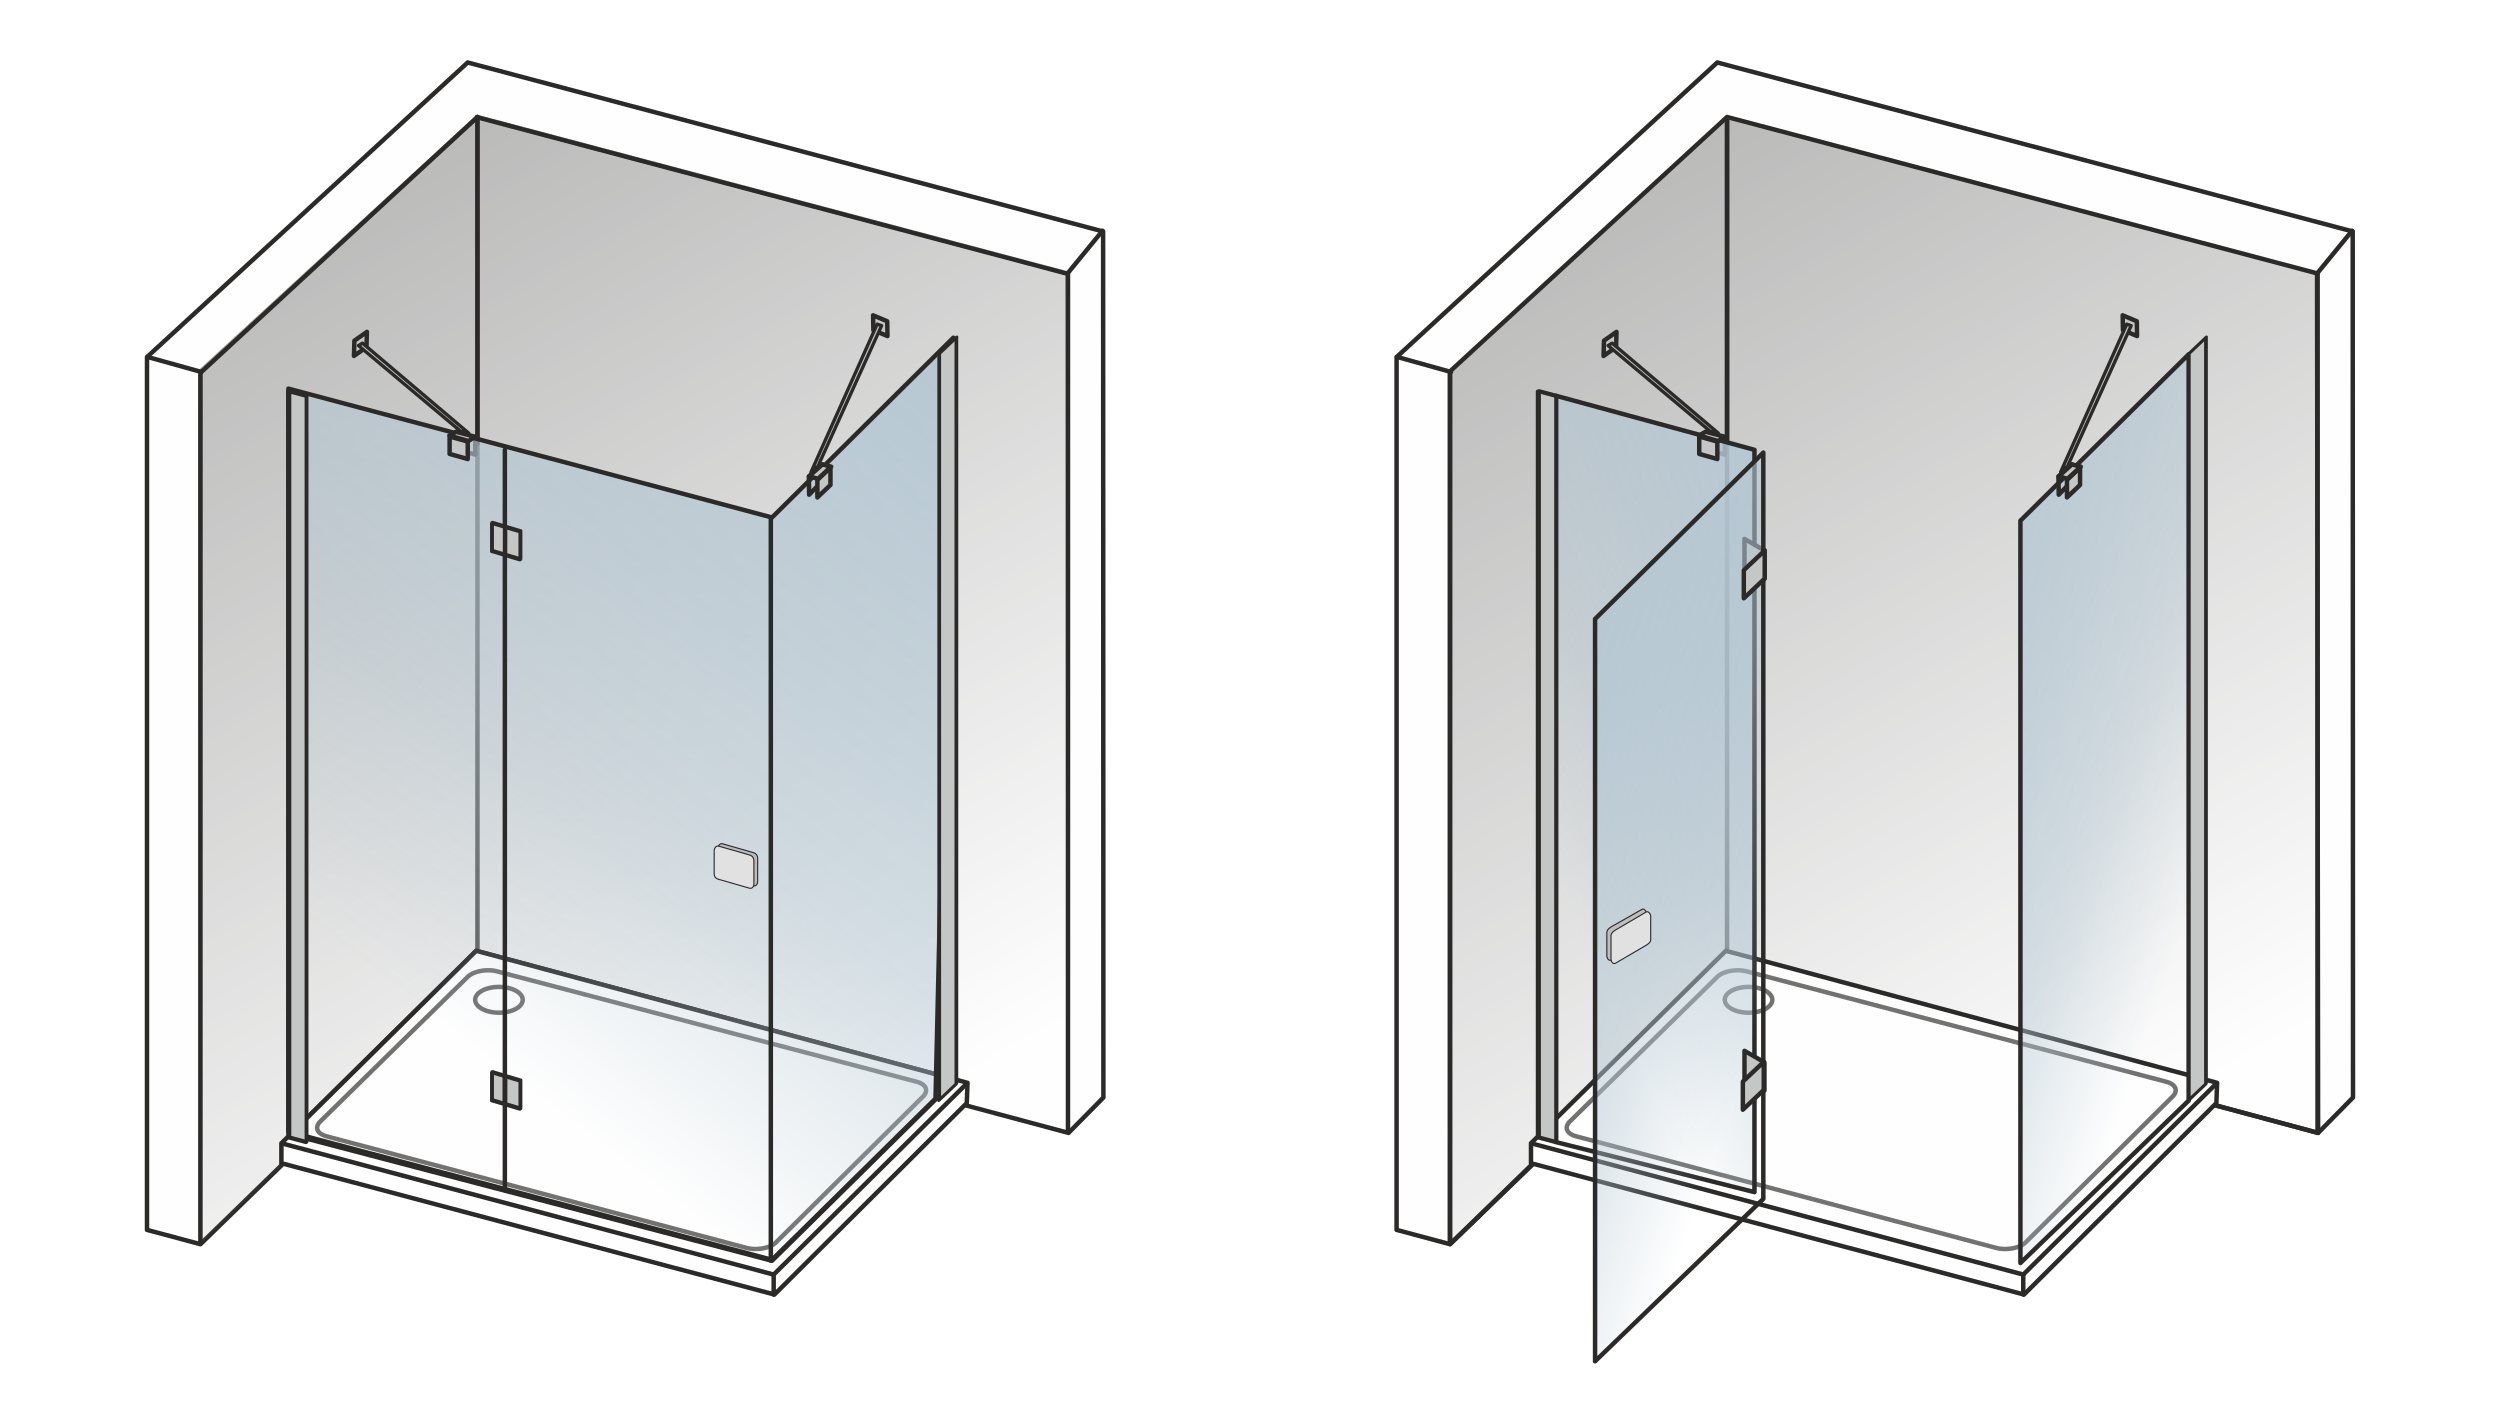 <svg xmlns="http://www.w3.org/2000/svg" xml:space="preserve" width="2000" height="1139" style="shape-rendering:geometricPrecision;text-rendering:geometricPrecision;image-rendering:optimizeQuality;fill-rule:evenodd;clip-rule:evenodd" viewBox="0 0 2000 1139.36"><defs><mask id="id0"><linearGradient id="id1" gradientUnits="userSpaceOnUse" x1="-171.45" y1="180.21" x2="347.67" y2="1100.91"><stop offset="0" style="stop-opacity:1;stop-color:white"></stop><stop offset=".149" style="stop-opacity:.502;stop-color:white"></stop><stop offset="1" style="stop-opacity:0;stop-color:white"></stop></linearGradient><path style="fill:url(#id1)" d="M160.05 93.62h694.72v902.05H160.05z"></path></mask><mask id="id2"><linearGradient id="id3" gradientUnits="userSpaceOnUse" x1="-174.81" y1="178.37" x2="346.32" y2="1103.58"><stop offset="0" style="stop-opacity:1;stop-color:white"></stop><stop offset=".149" style="stop-opacity:.502;stop-color:white"></stop><stop offset="1" style="stop-opacity:0;stop-color:white"></stop></linearGradient><path style="fill:url(#id3)" d="M158.08 91.63h698.48v906.02H158.08z"></path></mask><mask id="id4"><linearGradient id="id5" gradientUnits="userSpaceOnUse" x1="598.37" y1="54.09" x2="136.98" y2="657.89"><stop offset="0" style="stop-opacity:1;stop-color:white"></stop><stop offset=".659" style="stop-opacity:.502;stop-color:white"></stop><stop offset="1" style="stop-opacity:0;stop-color:white"></stop></linearGradient><path style="fill:url(#id5)" d="M230.49 277.76h526.38v731.16H230.49z"></path></mask><mask id="id6"><linearGradient id="id7" gradientUnits="userSpaceOnUse" x1="828.54" y1="180.21" x2="1347.67" y2="1100.91"><stop offset="0" style="stop-opacity:1;stop-color:white"></stop><stop offset=".149" style="stop-opacity:.502;stop-color:white"></stop><stop offset="1" style="stop-opacity:0;stop-color:white"></stop></linearGradient><path style="fill:url(#id7)" d="M1160.04 93.62h694.72v902.05h-694.72z"></path></mask><mask id="id8"><linearGradient id="id9" gradientUnits="userSpaceOnUse" x1="1442.94" y1="314.05" x2="1129.76" y2="455.83"><stop offset="0" style="stop-opacity:1;stop-color:white"></stop><stop offset=".659" style="stop-opacity:.502;stop-color:white"></stop><stop offset="1" style="stop-opacity:0;stop-color:white"></stop></linearGradient><path style="fill:url(#id9)" d="M1244.98 316.76h158.72V954h-158.72z"></path></mask><mask id="id10"><linearGradient id="id11" gradientUnits="userSpaceOnUse" x1="1572.31" y1="312.95" x2="1859.85" y2="409.72"><stop offset="0" style="stop-opacity:1;stop-color:white"></stop><stop offset=".659" style="stop-opacity:.502;stop-color:white"></stop><stop offset="1" style="stop-opacity:0;stop-color:white"></stop></linearGradient><path style="fill:url(#id11)" d="M1616.54 283.53h134.63v727.17h-134.63z"></path></mask><mask id="id12"><linearGradient id="id13" gradientUnits="userSpaceOnUse" x1="1231.92" y1="391.61" x2="1519.46" y2="488.38"><stop offset="0" style="stop-opacity:1;stop-color:white"></stop><stop offset=".659" style="stop-opacity:.502;stop-color:white"></stop><stop offset="1" style="stop-opacity:0;stop-color:white"></stop></linearGradient><path style="fill:url(#id13)" d="M1276.15 362.19h134.63v727.17h-134.63z"></path></mask><style>.str0{stroke:#2b2a29;stroke-width:.9;stroke-miterlimit:22.926}.fil10{fill:none;fill-rule:nonzero}.fil1{fill:#fefefe}.fil11{fill:#e1e1e1}.fil6{fill:#c5c6c6}.fil3{fill:#727271}.fil8{fill:#b4c7d3}.fil5{fill:#727271;fill-rule:nonzero}.fil2,.fil4,.fil7{fill:#5b5b5b;fill-rule:nonzero}.fil2,.fil7{fill:#2b2a29}</style></defs><g id="OTVARANIE"><path style="fill:#fff" d="M0 0h2000v1139.36H0z"></path><g id="SMART_x0020_R13-R23-R33"><path class="fil1" d="M117.31 285.75v698.47l42.75 11.45 221.7-215.8 473.01 126.75 27.91-28.31-.23-693.06L373.95 50z"></path><path id="_1" class="fil2" d="M115.52 984.22V285.75h3.59v698.47l-2.26 1.73-1.33-1.73zm3.59 0c0 .99-.81 1.79-1.8 1.79s-1.79-.8-1.79-1.79h3.59zm40.49 13.19-42.75-11.46.93-3.47 42.74 11.46.79 3.02-1.71.45zm.92-3.47c.96.26 1.53 1.24 1.27 2.2-.25.95-1.24 1.52-2.19 1.27l.92-3.47zm222.49-212.78-221.7 215.8-2.5-2.57 221.7-215.8 1.72-.45.78 3.02zm-2.5-2.57c.71-.69 1.85-.68 2.54.03.69.71.67 1.85-.04 2.54l-2.5-2.57zM854.3 908.35l-473-126.74.93-3.47 473 126.75.81 2.99-1.74.47zm.93-3.46a1.8 1.8 0 0 1 1.27 2.2c-.26.95-1.24 1.52-2.2 1.26l.93-3.46zm28.73-25.32-27.92 28.31-2.55-2.52 27.91-28.31 3.07 1.26-.51 1.26zm-2.56-2.52c.69-.71 1.83-.71 2.54-.02.7.69.71 1.83.02 2.54l-2.56-2.52zm2.85-691.8.22 693.06h-3.59l-.22-693.06 2.25-1.74 1.34 1.74zm-3.59 0c0-.99.8-1.8 1.79-1.8s1.8.81 1.8 1.8h-3.59zM374.41 48.27l508.5 135.24-.92 3.47-508.5-135.25-.75-3.05 1.67-.41zm-.92 3.46a1.778 1.778 0 0 1-1.27-2.19c.25-.96 1.24-1.53 2.19-1.27l-.92 3.46zM116.1 284.43 372.74 48.68l2.43 2.64-256.64 235.75-3.01-1.32.58-1.32zm2.43 2.64a1.8 1.8 0 0 1-2.54-.11c-.67-.73-.62-1.86.11-2.53l2.43 2.64z"></path><path class="fil3" style="mask:url(#id0)" d="m160.06 995.67-.01-698.47L381.76 93.62l472.16 125.12.85 687.88-471.11-126.75z"></path><path id="_1_0" class="fil2" style="mask:url(#id2)" d="m161.84 297.2.01 698.47h-3.58l-.02-698.47.59-1.32 3 1.32zm-3.59 0c0-.99.81-1.8 1.8-1.8s1.79.81 1.79 1.8h-3.59zM382.98 94.94 161.26 298.52l-2.42-2.64L380.55 92.3l1.67-.41.76 3.05zm-2.43-2.64c.73-.67 1.86-.62 2.53.11.67.73.63 1.86-.1 2.53l-2.43-2.64zm472.91 128.18L381.3 95.36l.92-3.47 472.16 125.12 1.33 1.73-2.25 1.74zm.92-3.47c.95.25 1.52 1.24 1.27 2.19-.25.96-1.23 1.53-2.19 1.28l.92-3.47zm-1.41 689.61-.85-687.87 3.59-.01.85 687.88-2.26 1.73-1.33-1.73zm3.59 0c0 .99-.8 1.79-1.79 1.79s-1.8-.8-1.8-1.79h3.59zM384.13 778.14l471.1 126.75-.93 3.46L383.2 781.6l-.78-3.02 1.71-.44zm-.93 3.46a1.793 1.793 0 0 1-1.27-2.2c.26-.95 1.24-1.52 2.2-1.26l-.93 3.46zM158.81 994.38l223.61-215.8 2.49 2.58-223.6 215.8-3.04-1.29.54-1.29zm2.5 2.58c-.72.69-1.85.67-2.54-.04-.69-.71-.67-1.85.04-2.54l2.5 2.58z"></path><path class="fil4" d="M379.97 93.62c0-.99.8-1.8 1.79-1.8s1.8.81 1.8 1.8h-3.59zm0 665.37V93.62h3.59v665.37h-3.59zm3.59 0c0 .99-.81 1.8-1.8 1.8s-1.79-.81-1.79-1.8h3.59z"></path><path class="fil1" d="M380.79 760.88 224.87 914.9v15.96l394.54 105.1 153.94-153.23.59-16.21z"></path><path id="_1_1" class="fil2" d="m223.61 913.62 155.92-154.01 2.52 2.55-155.92 154.02-3.05-1.28.53-1.28zm2.52 2.56c-.7.69-1.84.69-2.53-.02-.7-.7-.69-1.84.01-2.54l2.52 2.56zm-3.05 14.68V914.9h3.59v15.96l-2.26 1.73-1.33-1.73zm3.59 0c0 .99-.81 1.79-1.8 1.79s-1.79-.8-1.79-1.79h3.59zm392.27 106.83-394.53-105.1.93-3.46 394.53 105.09.8 3.01-1.73.46zm.93-3.47c.95.26 1.52 1.24 1.27 2.2-.25.96-1.24 1.53-2.2 1.27l.93-3.47zM774.61 884l-153.94 153.23-2.53-2.54 153.94-153.23 3.06 1.34-.53 1.2zm-2.53-2.54c.7-.7 1.84-.7 2.54.01.7.7.69 1.83-.01 2.53l-2.53-2.54zm3.65-14.87-.59 16.21-3.59-.13.6-16.21 2.25-1.67 1.33 1.8zm-3.58-.13c.03-.99.86-1.76 1.85-1.73.99.04 1.77.87 1.73 1.86l-3.58-.13zm-390.9-107.31L774.4 864.79l-.93 3.47-393.15-105.64-.79-3.01 1.72-.46zm-.93 3.47a1.813 1.813 0 0 1-1.27-2.2c.26-.96 1.25-1.53 2.2-1.27l-.93 3.47z"></path><path class="fil1" d="M380.79 760.88 232.05 907.81l385.44 101.11 139.38-137.48v-9.5z"></path><path id="_1_2" class="fil2" d="m230.79 906.53 148.74-146.92 2.52 2.55-148.74 146.92-1.71.46-.81-3.01zm2.52 2.55c-.7.7-1.84.69-2.53-.01-.7-.71-.69-1.85.01-2.54l2.52 2.55zm383.72 101.58L231.6 909.54l.91-3.47 385.43 101.12.81 3.01-1.72.46zm.91-3.47c.96.25 1.53 1.23 1.28 2.19a1.8 1.8 0 0 1-2.19 1.28l.91-3.47zm140.19-134.47L618.75 1010.2l-2.52-2.56 139.38-137.47 3.05 1.27-.53 1.28zm-2.52-2.55c.7-.7 1.84-.69 2.54.01.69.71.68 1.84-.02 2.54l-2.52-2.55zm3.05-8.23v9.5h-3.59v-9.5l2.26-1.73 1.33 1.73zm-3.59 0c0-.99.81-1.8 1.8-1.8s1.79.81 1.79 1.8h-3.59zM381.25 759.15l376.08 101.06-.93 3.46-376.08-101.05-.79-3.01 1.72-.46zm-.93 3.47a1.813 1.813 0 0 1-1.27-2.2c.26-.96 1.25-1.53 2.2-1.27l-.93 3.47z"></path><path class="fil1" d="m256.06 897.38 117.93-115.67c4.85-4.76 15.72-6.44 23.6-4.34l335.56 88.26c7.87 2.11 9.84 7.25 5.07 11.99L620.63 994.26c-4.78 4.75-15.75 6.46-23.6 4.34l-335.9-89.23c-7.86-2.09-9.9-7.21-5.07-11.99z"></path><path id="_1_3" class="fil5" d="M375.25 782.99 257.32 898.66l-2.51-2.56 117.92-115.67 2.52 2.56zm-2.52-2.56c.71-.7 1.85-.69 2.54.02s.68 1.84-.02 2.54l-2.52-2.56zm25.31-4.8-.91 3.47h-.01l-.68-.17-.71-.15-.73-.14-.73-.11-.76-.09-.75-.07-.77-.05-.78-.04-.78-.01-.79.01-.79.02-.78.05-.79.07-.78.08-.77.11-.77.12-.75.14-.75.16-.73.18-.72.2-.7.22-.68.23-.66.25-.64.26-.61.28-.59.3-.56.31-.53.32-.5.33-.46.35-.43.36-.4.37-2.52-2.56.55-.51.58-.48.61-.45.64-.43.66-.41.69-.38.71-.35.73-.34.75-.31.77-.29.79-.27.8-.24.82-.23.83-.2.84-.18.85-.16.85-.14.87-.12.87-.09.87-.08.88-.05.87-.03.88-.01.87.02.87.03.87.06.85.08.85.11.85.13.83.15.82.17.8.2h-.01zm.01 0c.96.26 1.53 1.24 1.27 2.2-.25.96-1.24 1.53-2.2 1.27l.93-3.47zm334.64 91.74L397.13 779.1l.91-3.47L733.6 863.9h.01l-.92 3.47zm.91-3.47c.96.25 1.53 1.23 1.28 2.19s-1.23 1.53-2.19 1.28l.91-3.47zm5.88 15-2.53-2.55.37-.38.33-.38.29-.37.25-.36.21-.36.18-.34.14-.32.11-.32.08-.31.06-.29.02-.28.01-.27-.03-.27-.04-.26-.07-.26-.09-.26-.12-.26-.15-.26-.18-.27-.21-.26-.25-.27-.28-.27-.32-.27-.36-.26-.39-.26-.43-.25-.47-.25-.51-.24-.55-.23-.58-.21-.63-.2-.66-.19.93-3.47.78.22.75.25.72.26.69.29.65.3.62.33.59.34.55.37.52.38.49.42.45.43.42.45.37.47.34.49.29.52.25.54.2.55.14.57.1.57.05.59v.58l-.06.59-.11.59-.15.57-.2.57-.24.57-.29.55-.33.55-.37.54-.41.52-.45.52-.49.51zm0 0c-.7.69-1.84.69-2.54-.01-.69-.71-.69-1.84.01-2.54l2.53 2.55zM619.37 992.99l117.58-116.64 2.53 2.55-117.59 116.64-2.52-2.55zm2.52 2.55c-.7.69-1.84.69-2.53-.01-.7-.71-.7-1.84.01-2.54l2.52 2.55zm-25.32 4.8.92-3.47h.01l.69.17.7.15.72.14.74.11.75.09.76.08.77.05.78.03.78.01.79-.01.79-.02.79-.05.79-.07.78-.08.78-.11.76-.12.76-.15.75-.16.73-.18.72-.19.7-.22.68-.23.67-.25.63-.27.62-.27.58-.3.56-.31.52-.32.5-.34.46-.34.42-.35.4-.37 2.52 2.55-.54.5-.57.48-.61.46-.63.43-.67.4-.68.38-.71.36-.73.34-.76.31-.77.29-.78.26-.81.25-.81.23-.84.2-.84.18-.85.16-.86.14-.86.12-.88.1-.87.07-.88.05-.88.03-.88.01-.87-.01-.87-.04-.87-.06-.86-.08-.85-.11-.84-.12-.83-.16-.82-.17-.8-.21v.01zm0-.01a1.783 1.783 0 0 1-1.27-2.19c.26-.96 1.24-1.53 2.2-1.27l-.93 3.46zm-334.98-92.7 335.9 89.24-.92 3.47-335.9-89.24.92-3.47zm-.92 3.47a1.783 1.783 0 0 1-1.27-2.19c.25-.96 1.24-1.53 2.19-1.28l-.92 3.47zm-5.86-15 2.51 2.56v-.01l-.37.39-.33.38-.29.37-.26.37-.21.35-.18.35-.14.33-.11.31-.09.31-.05.29-.02.28-.01.27.03.27.04.26.07.26.1.25.12.26.15.27.18.26.21.27.25.26.28.27.32.27.36.26.39.26.44.25.47.25.51.23.55.23.58.21.62.21.66.18-.92 3.47-.78-.22-.75-.24-.71-.27-.69-.28-.65-.3-.62-.32-.59-.35-.56-.36-.52-.39-.49-.4-.45-.43-.42-.45-.38-.48-.33-.49-.3-.51-.25-.54-.2-.55-.15-.57-.1-.57-.05-.59v-.59l.06-.59.1-.58.16-.58.2-.58.25-.56.28-.56.34-.55.37-.53.41-.54.46-.52.49-.51h.01zm-.01 0c.7-.69 1.84-.69 2.54.02.69.7.69 1.84-.02 2.53l-2.52-2.55z"></path><path class="fil2" d="M379.95 93.62c0-.99.81-1.79 1.81-1.79s1.81.8 1.81 1.79h-3.62zm0 261.25V93.62h3.62v261.25h-3.62zm3.62 0c0 .99-.81 1.79-1.81 1.79s-1.81-.8-1.81-1.79h3.62z"></path><path class="fil5" d="M419.77 800.09h-3.57l-.02-.36-.05-.36-.09-.36-.11-.36-.16-.36-.19-.37-.23-.37-.27-.37-.31-.37-.34-.36-.39-.37-.42-.36-.46-.34-.5-.35-.53-.33-.57-.32-.6-.31-.63-.3-.66-.28-.69-.27-.71-.24-.74-.24-.77-.21-.79-.19-.81-.18-.84-.15-.85-.13-.87-.11-.89-.09-.9-.06-.92-.04-.93-.01v-3.59l1.03.02 1.02.04.99.07.99.09.97.12.95.15.94.17.91.2.9.22.87.24.85.26.83.29.8.31.78.33.75.36.72.37.69.39.67.42.63.44.6.45.57.48.53.5.49.53.45.54.42.57.37.59.32.61.27.64.21.65.16.67.1.69.03.7zm0 0c0 .99-.8 1.8-1.79 1.8-.98 0-1.78-.81-1.78-1.8h3.57zm-20.81 12.11v-3.59l.93-.01.92-.04.9-.06.89-.09.87-.11.85-.13.84-.15.81-.17.79-.2.77-.21.74-.23.71-.25.69-.27.66-.28.63-.29.6-.31.57-.32.53-.34.5-.34.46-.35.42-.36.39-.36.34-.37.31-.37.27-.37.23-.37.19-.36.16-.36.11-.37.09-.36.05-.35.02-.37h3.57l-.03.7-.1.69-.16.67-.21.65-.27.64-.32.61-.37.59-.42.57-.45.55-.49.52-.53.5-.57.48-.6.46-.63.43-.67.42-.69.4-.72.37-.75.35-.78.33-.8.31-.83.29-.85.26-.87.25-.9.22-.91.19-.94.17-.95.15-.97.12-.99.1-.99.07-1.02.04-1.03.01zm0 0c-.98 0-1.78-.8-1.78-1.79s.8-1.8 1.78-1.8v3.59zm-20.81-12.11h3.58l.01.37.05.35.09.36.12.37.15.36.19.36.23.37.27.37.31.37.35.37.38.36.43.36.46.35.49.34.54.34.56.32.6.31.63.29.66.28.69.27.72.25.74.23.77.21.78.2.82.17.83.15.85.13.87.11.89.09.9.06.92.04.93.01v3.59l-1.03-.01-1.01-.04-1-.07-.99-.1-.97-.12-.95-.15-.93-.17-.92-.19-.89-.22-.88-.25-.85-.26-.83-.29-.8-.31-.77-.33-.75-.35-.73-.37-.69-.4-.66-.42-.64-.43-.6-.46-.56-.48-.53-.5-.5-.52-.45-.55-.41-.57-.37-.59-.32-.61-.27-.64-.22-.65-.16-.67-.09-.69-.04-.7zm0 0c0-.99.8-1.79 1.79-1.79s1.79.8 1.79 1.79h-3.58zm20.81-12.11v3.59l-.93.01-.92.04-.9.06-.89.09-.87.11-.85.13-.83.15-.82.18-.78.19-.77.21-.75.24-.71.24-.69.27-.66.28-.63.3-.6.31-.56.32-.54.33-.49.35-.46.34-.43.37-.38.36-.35.36-.31.37-.27.37-.23.37-.19.37-.15.36-.12.36-.09.36-.05.36-.01.36h-3.58l.04-.7.09-.69.16-.67.22-.65.27-.64.32-.61.37-.59.41-.57.45-.54.5-.53.53-.5.56-.48.6-.45.64-.44.66-.42.69-.39.73-.37.75-.36.77-.33.8-.31.83-.29.85-.26.88-.24.89-.22.92-.2.93-.17.95-.15.97-.12.99-.09 1-.07 1.01-.04 1.03-.02zm0 0c.99 0 1.79.81 1.79 1.8s-.8 1.79-1.79 1.79v-3.59z"></path><path class="fil2" d="M880.58 183.52c.62-.76 1.76-.87 2.52-.25.77.63.88 1.76.26 2.53l-2.78-2.28zm-28.16 34.37 28.16-34.37 2.78 2.28-28.16 34.37-2.78-2.28zm2.78 2.28c-.63.76-1.76.88-2.52.25-.77-.63-.88-1.76-.26-2.53l2.78 2.28zM365.31 348.2l-1.27-1.72 2.3-1.71 14.22 4.29-1.03 3.43-14.22-4.29zm1.03-3.43-1.03 3.43a1.812 1.812 0 0 1-1.2-2.24c.29-.94 1.29-1.48 2.23-1.19zm1.28 14.89-2.29 1.72-1.29-1.72v-13.18l3.58.01v13.17zm-3.58 0h3.58c0 .99-.8 1.79-1.79 1.79s-1.79-.8-1.79-1.79zm16.51 2.46 1.28 1.72-2.29 1.72-14.21-4.18 1-3.44 14.22 4.18zm-1.01 3.44 1.01-3.44c.94.28 1.49 1.28 1.21 2.23-.27.94-1.27 1.49-2.22 1.21zm-1.29-14.78 2.31-1.72 1.27 1.72v13.06h-3.58v-13.06zm3.58 0h-3.58c0-.99.8-1.79 1.79-1.79s1.79.8 1.79 1.79z"></path><path class="fil6" d="m393.4 857.96 22.75 6.79v22.49l-22.75-6.79z"></path><path id="_1_4" class="fil2" d="m415.37 866.33-22.75-6.79 1.56-3.15 22.75 6.79.79 1.14-2.35 2.01zm1.56-3.15c.75.22 1.01 1.11.58 1.98-.43.87-1.39 1.39-2.14 1.17l1.56-3.15zm-2.35 24.5v-22.49l3.14-.87v22.49l-2.35 2.01-.79-1.14zm3.14-.87c0 .86-.7 1.76-1.57 2-.86.24-1.57-.26-1.57-1.13l3.14-.87zm-23.54-7.93 22.75 6.79-1.56 3.15-22.75-6.79-.79-1.14 2.35-2.01zm-1.56 3.15c-.75-.23-1.01-1.11-.58-1.98.44-.87 1.39-1.4 2.14-1.17l-1.56 3.15zm2.35-24.5v22.49l-3.14.87V858.4l2.35-2.01.79 1.14zm-3.14.87c0-.86.71-1.76 1.57-2 .86-.25 1.57.26 1.57 1.13l-3.14.87z"></path><path class="fil2" d="M161.31 295.94a1.79 1.79 0 0 1 1.24 2.21c-.27.95-1.26 1.5-2.21 1.24l.97-3.45zm-43.18-12.04 43.18 12.04-.97 3.45-43.18-12.04.97-3.45zm-.97 3.45a1.78 1.78 0 0 1-1.24-2.2 1.8 1.8 0 0 1 2.21-1.25l-.97 3.45z"></path><path class="fil7" d="m618.35 1021.73-393.94-105.1.93-3.46 393.94 105.09.79 3.01-1.72.46zm.93-3.47c.95.26 1.52 1.24 1.27 2.2-.26.95-1.24 1.52-2.2 1.27l.93-3.47zM775.2 867.8l-155.13 153.47-2.52-2.55 155.13-153.47 2.52 2.55z"></path><path class="fil8" style="mask:url(#id4)" d="M230.49 907.4V312.76l387 102.14 139.38-137.14v593.68l-139.38 137.48z"></path><path class="fil2" d="M617.02 1019.99c0-.98.8-1.79 1.79-1.79s1.8.81 1.8 1.79h-3.59zm0 15.97v-15.97h3.59v15.97h-3.59zm3.59 0c0 .98-.81 1.79-1.8 1.79s-1.79-.81-1.79-1.79h3.59zM614.74 415.23c0-.99.8-1.79 1.79-1.79 1 0 1.8.8 1.8 1.79h-3.59zm0 593.69V415.23h3.59l.01 593.69h-3.6zm3.6 0c0 .99-.81 1.79-1.8 1.79s-1.8-.8-1.8-1.79h3.6zM401.91 359.98c0-.99.8-1.79 1.79-1.79s1.79.8 1.79 1.79h-3.58zm0 592.4v-592.4h3.58v592.4h-3.58zm3.58 0c0 .99-.8 1.79-1.79 1.79s-1.79-.8-1.79-1.79h3.58z"></path><path class="fil2" d="M405.63 883.61c0 1-.81 1.8-1.8 1.8s-1.8-.8-1.8-1.79l3.6-.01zm.05-22.17-.05 22.17-3.6.01.05-22.18h3.6zm-3.6 0c0-.99.81-1.8 1.8-1.8s1.8.81 1.8 1.8h-3.6z"></path><path class="fil6" d="m393.4 418.4 22.75 6.79v22.49l-22.75-6.79z"></path><path id="_1_5" class="fil2" d="m415.37 426.77-22.75-6.79 1.56-3.16 22.75 6.8.79 1.13-2.35 2.02zm1.56-3.15c.75.22 1.01 1.11.58 1.98-.43.87-1.39 1.39-2.14 1.17l1.56-3.15zm-2.35 24.5v-22.49l3.14-.88v22.49l-2.35 2.02-.79-1.14zm3.14-.88c0 .87-.7 1.77-1.57 2.01-.86.24-1.57-.27-1.57-1.13l3.14-.88zm-23.54-7.93 22.75 6.79-1.56 3.16-22.75-6.8-.79-1.13 2.35-2.02zm-1.56 3.15c-.75-.22-1.01-1.11-.58-1.98.44-.87 1.39-1.39 2.14-1.17l-1.56 3.15zm2.35-24.5v22.49l-3.14.88v-22.49l2.35-2.02.79 1.14zm-3.14.88c0-.87.71-1.77 1.57-2.01.86-.24 1.57.27 1.57 1.13l-3.14.88z"></path><path class="fil2" d="M405.63 444.05a1.799 1.799 0 1 1-3.6 0h3.6zm.05-22.17-.05 22.17h-3.6l.05-22.17h3.6zm-3.6 0a1.799 1.799 0 1 1 3.6 0h-3.6zM232.29 311.03v594.63h-3.59V311.03l2.25-1.74 1.34 1.74zm-3.59 0c0-.99.8-1.8 1.79-1.8s1.8.81 1.8 1.8h-3.59zm388.33 104.83-387-103.1.92-3.47 387 103.1.8 3.01-1.72.46zm.92-3.47c.96.25 1.53 1.24 1.27 2.19-.25.96-1.24 1.53-2.19 1.28l.92-3.47zm145.88-140.84L618.75 415.4l-2.52-2.55L761.3 269l3.06 1.31-.53 1.24zM761.3 269c.7-.7 1.84-.69 2.54.01.69.7.69 1.84-.01 2.54L761.3 269zm-14.77 610.1 14.24-608.87 3.59.08-14.24 608.88-.54 1.24-3.05-1.33zm3.59.09c-.02.99-.85 1.77-1.84 1.75-.99-.02-1.77-.85-1.75-1.84l3.59.09zm-133.89 127.67 130.84-128.99 2.51 2.56-130.83 128.99-1.72.45-.8-3.01zm2.52 2.56c-.71.69-1.84.68-2.54-.02-.69-.71-.68-1.84.02-2.54l2.52 2.56zm-387.8-105.49 387 102.48-.92 3.46-387-102.48-1.33-1.73 2.25-1.73zm-.92 3.46a1.794 1.794 0 0 1-1.27-2.19c.25-.96 1.23-1.53 2.19-1.27l-.92 3.46z"></path><path class="fil6" d="m765.02 270.07-13.73 13.02v597.24l13.73-13.02z"></path><path id="_1_6" class="fil2" d="m752.04 284.11-2.24-.46.75-1.57 13.72-13.02 1.5 2.03-13.73 13.02zm-1.49-2.03 1.49 2.03c-.71.68-1.63.77-2.04.21-.41-.56-.17-1.57.55-2.24zm2.24 597.69-.75 1.57-2.24-.46V283.65l2.99-1.11v597.23zm-2.99 1.11 2.99-1.11c0 .83-.67 1.75-1.5 2.05-.82.31-1.49-.11-1.49-.94zm14.47-14.59 2.25.46-.75 1.57-13.73 13.02-1.49-2.03 13.72-13.02zm1.5 2.03-1.5-2.03c.72-.68 1.63-.77 2.05-.21.41.56.16 1.57-.55 2.24zm-2.24-597.69.74-1.57 2.25.46v597.23l-2.99 1.11V270.63zm2.99-1.11-2.99 1.11c0-.83.67-1.74 1.49-2.05.83-.31 1.5.12 1.5.94z"></path><path class="fil2" d="M228.7 313.46c0-.99.8-1.79 1.8-1.79.99 0 1.8.8 1.8 1.79h-3.6zm0 594.67V313.46h3.6v594.67h-3.6zm3.6 0a1.799 1.799 0 1 1-3.6 0h3.6z"></path><path class="fil6" d="m231.26 313.1 13.73 3.66v597.23l-13.73-3.66z"></path><path id="_1_7" class="fil2" d="m244.23 318.33-13.73-3.66 1.52-3.15 13.73 3.67.78 1.11-2.3 2.03zm1.52-3.14c.74.2 1 1.06.58 1.93-.42.87-1.36 1.41-2.1 1.21l1.52-3.14zm-2.3 599.27V317.23l3.08-.93v597.23l-2.3 2.04-.78-1.11zm3.08-.93c0 .85-.69 1.75-1.54 2.01-.85.25-1.54-.23-1.54-1.08l3.08-.93zm-14.51-4.77 13.73 3.66-1.52 3.15-13.73-3.67-.78-1.11 2.3-2.03zm-1.52 3.14c-.74-.2-1-1.06-.58-1.93.42-.87 1.36-1.41 2.1-1.21l-1.52 3.14zm2.3-599.27v597.23l-3.08.93V313.56l2.3-2.04.78 1.11zm-3.08.93c0-.85.69-1.75 1.54-2.01.85-.26 1.54.23 1.54 1.08l-3.08.93z"></path><path class="fil6" d="m373.99 353.39-14.5-4.09v13.96l14.5 4.09z"></path><path id="_1_8" class="fil2" d="m359.01 351.03-1.31-1.73 2.28-1.72 14.49 4.09-.96 3.45-14.5-4.09zm.97-3.45-.97 3.45a1.794 1.794 0 0 1-1.24-2.21 1.79 1.79 0 0 1 2.21-1.24zm1.31 15.68-2.28 1.72-1.31-1.73V349.3l3.59.01v13.95zm-3.59-.01 3.59.01c0 .99-.81 1.79-1.8 1.79-.98 0-1.79-.81-1.79-1.8zm16.77 2.37 1.31 1.73-2.27 1.72-14.5-4.09.97-3.45 14.49 4.09zm-.96 3.45.96-3.45a1.8 1.8 0 0 1 1.25 2.21c-.27.96-1.26 1.51-2.21 1.24zm-1.31-15.68 2.27-1.72 1.31 1.73v13.95l-3.58-.01v-13.95zm3.58.01-3.58-.01c0-.99.8-1.79 1.79-1.79s1.79.81 1.79 1.8z"></path><path class="fil6" d="m374.6 352.94-15.22-4.43 5.24-2.99 15.09 3.95z"></path><path id="_1_9" class="fil2" d="m359.87 346.79 15.23 4.43-1 3.44-15.22-4.43-.39-3.27 1.38-.17zm-.99 3.44a1.8 1.8 0 0 1-1.23-2.22c.28-.95 1.27-1.49 2.22-1.22l-.99 3.44zm6.63-3.15-5.24 2.99-1.78-3.11 5.24-3 1.34-.17.44 3.29zm-1.78-3.12c.86-.48 1.95-.18 2.44.67.5.86.2 1.96-.66 2.45l-1.78-3.12zm15.53 7.24-15.09-3.95.9-3.46 15.09 3.94.56 3.22-1.46.25zm.9-3.47a1.792 1.792 0 1 1-.9 3.47l.9-3.47zm-6.57 3.73 5.12-3.48 2.01 2.97-5.11 3.47-1.51.24-.51-3.2zm2.02 2.96c-.82.56-1.93.34-2.49-.48-.56-.81-.35-1.93.47-2.48l2.02 2.96z"></path><g><path class="fil2" d="m659.01 373.02-10.84 9.75-2.4-2.66 10.84-9.75 2.99 1.38-.59 1.28zm-2.4-2.66a1.78 1.78 0 0 1 2.53.13c.66.74.6 1.87-.13 2.53l-2.4-2.66zm-.95 14.88.35-13.6 3.59.1-.35 13.59-.51 1.21-3.08-1.3zm3.59.09c-.03.99-.85 1.78-1.84 1.75-.99-.02-1.77-.85-1.75-1.84l3.59.09zm-13.33 9.28 10.25-10.57 2.57 2.5-10.24 10.57-3.09-1.22.51-1.28zm2.58 2.5c-.69.71-1.83.73-2.54.04s-.73-1.82-.04-2.54l2.58 2.5zm.27-15.7.23 14.42-3.59.06-.23-14.42.59-1.36 3 1.3zm-3.59.06c-.02-.99.77-1.81 1.76-1.82.99-.02 1.81.77 1.83 1.76l-3.59.06z"></path><path class="fil6" d="m653.8 384.1 10.45-9.97v13.95l-10.45 9.97z"></path><path id="_1_10" class="fil2" d="m665.49 375.43-10.46 9.97-2.47-2.6 10.46-9.97 3.03 1.3-.56 1.3zm-2.47-2.6c.71-.68 1.85-.66 2.53.06a1.8 1.8 0 0 1-.06 2.54l-2.47-2.6zm-.56 15.25v-13.95h3.59v13.95l-.56 1.3-3.03-1.3zm3.59 0c0 .99-.81 1.8-1.8 1.8s-1.79-.81-1.79-1.8h3.59zm-13.49 8.68 10.46-9.98 2.47 2.6-10.46 9.97-3.03-1.3.56-1.29zm2.47 2.59c-.71.69-1.85.66-2.53-.06-.68-.71-.66-1.85.06-2.53l2.47 2.59zm.56-15.25v13.95H652V384.1l.56-1.3 3.03 1.3zm-3.59 0c0-.99.81-1.79 1.8-1.79s1.79.8 1.79 1.79H652z"></path><g><path class="fil6" d="m654.29 383.13 10.5-9.68-7.02-1.79-10.7 9.55z"></path><path id="_1_11" class="fil2" d="m663.58 372.13 1.66-.42.77 3.06-10.5 9.68-2.43-2.64 10.5-9.68zm2.43 2.64-2.43-2.64c.72-.67 1.86-.63 2.53.1a1.8 1.8 0 0 1-.1 2.54zm-8.68-1.37-.75-3.08 1.64-.4 7.02 1.79-.89 3.48-7.02-1.79zm.89-3.48-.89 3.48a1.797 1.797 0 0 1-1.3-2.18c.25-.96 1.23-1.54 2.19-1.3zm-9.96 12.63-1.65.4-.74-3.08 10.71-9.55 2.39 2.68-10.71 9.55zm-2.39-2.68 2.39 2.68c-.74.66-1.87.59-2.53-.14-.66-.74-.6-1.88.14-2.54zm8.88 1.53.76 3.05-1.68.41-7.22-1.91.92-3.47 7.22 1.92zm-.92 3.46.92-3.46c.96.25 1.53 1.23 1.28 2.19-.26.96-1.24 1.53-2.2 1.27z"></path></g></g><g><path class="fil7" d="M161.84 297.2v698.47h-3.59V297.2z"></path></g><g><path class="fil7" d="M856.14 217.43v689.19h-3.6V217.43z"></path></g><g><path class="fil6" d="m293.31 265.58-10.03 7.06-.36 12.22 10.03-7.06z"></path><path id="_1_12" class="fil2" d="m284.29 274.1-2.79-1.5.76-1.42 10.03-7.06 2.03 2.92-10.03 7.06zm-2.03-2.92 2.03 2.92c-.81.57-1.92.38-2.48-.43-.56-.8-.36-1.92.45-2.49zm2.44 13.72-.76 1.42-2.8-1.5.36-12.22 3.56.08-.36 12.22zm-3.56-.08 3.56.08c-.02.98-.84 1.77-1.83 1.75-.98-.02-1.75-.84-1.73-1.83zm10.8-8.48 2.79 1.5-.76 1.42-10.03 7.06-2.03-2.92 10.03-7.06zm2.03 2.92-2.03-2.92c.81-.57 1.92-.38 2.48.43s.36 1.92-.45 2.49zm-2.44-13.72.76-1.42 2.8 1.49-.36 12.23-3.56-.08.36-12.22zm3.56.07-3.56-.07c.02-.99.84-1.77 1.83-1.75.98.02 1.75.84 1.73 1.82z"></path></g><g><path class="fil6" d="m374.77 346.6-6.59-1.57-81.63-68.48 3.19-1.96z"></path><path id="_1_13" class="fil2" d="m367.87 346.34-.56-.27 1.18-2.35 6.59 1.57-.62 2.62-6.59-1.57zm.62-2.62-.62 2.62c-.73-.17-1.17-.89-1-1.62.17-.72.9-1.17 1.62-1zm-82.81-66.14.16-2.17 1.57.11L369.04 344l-1.73 2.07-81.63-68.49zm1.73-2.06-1.73 2.06c-.57-.47-.64-1.32-.16-1.89.47-.57 1.32-.64 1.89-.17zm1.63-2.07 1.57.12-.17 2.17-3.19 1.96-1.41-2.29 3.2-1.96zm1.4 2.29-1.4-2.29a1.34 1.34 0 1 1 1.4 2.29zm85.2 69.84-1.18 2.33-.56-.28-85.03-72.01 1.74-2.05 85.03 72.01zm-1.74 2.05 1.74-2.05a1.344 1.344 0 1 1-1.74 2.05z"></path></g><g><path class="fil6" d="m698.37 252.34 11.31 4.74.21 11.85-11.32-4.73z"></path><path id="_1_14" class="fil2" d="m709.01 258.73-11.32-4.74 1.35-3.3 11.31 4.74 1.11 1.63-2.45 1.67zm1.34-3.3c.91.38 1.35 1.42.98 2.34-.37.91-1.41 1.34-2.32.96l1.34-3.3zm-2.24 13.52-.21-11.86 3.56-.03.21 11.86-2.45 1.66-1.11-1.63zm3.56-.03c.01.99-.77 1.79-1.75 1.8-.98.01-1.8-.78-1.81-1.77l3.56-.03zm-12.43-6.37 11.32 4.73-1.34 3.3-11.32-4.73-1.11-1.63 2.45-1.67zm-1.34 3.3a1.808 1.808 0 0 1-.98-2.34c.37-.91 1.41-1.34 2.32-.96l-1.34 3.3zm2.25-13.53.2 11.87-3.56.03-.2-11.87 2.45-1.66 1.11 1.63zm-3.56.03c-.02-.98.76-1.79 1.75-1.8.98-.01 1.79.79 1.81 1.77l-3.56.03z"></path></g><g><path class="fil6" d="m648.7 377.84 5.57-4.76 50.91-112.46-3.54-1.23z"></path><path id="_1_15" class="fil2" d="m655.15 374.11-5.58 4.75-1.75-2.05 5.58-4.75 2.1 1.58-.35.47zm-1.75-2.05a1.347 1.347 0 1 1 1.75 2.05l-1.75-2.05zm53.01-110.88L655.5 373.64l-2.45-1.11 50.91-112.47 1.66-.71.79 1.83zm-2.45-1.12c.3-.67 1.1-.97 1.78-.67.67.31.97 1.11.67 1.79l-2.45-1.12zm-1.88-1.94 3.54 1.23-.88 2.54-3.54-1.23-.79-1.82 1.67-.72zm-.88 2.54c-.7-.24-1.07-1.01-.83-1.71.24-.7 1.01-1.07 1.71-.83l-.88 2.54zm-53.73 116.63 52.94-118.45 2.46 1.1-52.95 118.45-.35.47-2.1-1.57zm2.45 1.1a1.343 1.343 0 1 1-2.45-1.1l2.45 1.1z"></path></g><g><path d="m577.82 675.2 24.61 7.08c2.98.85 3.58 3.14 3.58 4.65v18.34c0 2.79-1.71 4.13-3.58 3.59l-24.61-7.08c-3.21-.92-3.59-2.91-3.59-4.89v-18.1c0-1.98 1.71-4.12 3.59-3.59z" style="fill:#bbb"></path><path id="_1_16" class="fil10 str0" d="m577.82 675.2 24.61 7.08c2.98.85 3.58 3.14 3.58 4.65v18.34c0 2.79-1.71 4.13-3.58 3.59l-24.61-7.08c-3.21-.92-3.59-2.91-3.59-4.89v-18.1c0-1.98 1.71-4.12 3.59-3.59z"></path></g><g><path class="fil11" d="m574.79 677.1 24.61 7.08c2.99.85 3.59 3.14 3.59 4.65v18.34c0 2.78-1.72 4.12-3.59 3.59l-24.61-7.08c-3.2-.92-3.58-2.92-3.58-4.89v-18.11c0-1.97 1.71-4.11 3.58-3.58z"></path><path id="_1_17" class="fil10 str0" d="m574.79 677.1 24.61 7.08c2.99.85 3.59 3.14 3.59 4.65v18.34c0 2.78-1.72 4.12-3.59 3.59l-24.61-7.08c-3.2-.92-3.58-2.92-3.58-4.89v-18.11c0-1.97 1.71-4.11 3.58-3.58z"></path></g><g><path class="fil2" d="M380.55 92.3c.72-.67 1.86-.63 2.53.1a1.8 1.8 0 0 1-.1 2.54l-2.43-2.64zM159.61 296.35 380.55 92.3l2.43 2.64-220.94 204.04-2.43-2.63zm2.43 2.63c-.72.68-1.86.63-2.53-.1-.67-.72-.63-1.86.1-2.53l2.43 2.63z"></path></g><g><path class="fil2" d="M854.27 217.3c.96.25 1.53 1.23 1.28 2.19-.26.96-1.24 1.53-2.2 1.28l.92-3.47zM382 92.09 854.27 217.3l-.92 3.47L381.08 95.56l.92-3.47zm-.92 3.47a1.783 1.783 0 0 1-1.27-2.19c.25-.96 1.23-1.53 2.19-1.28l-.92 3.47z"></path></g><g><path class="fil1" d="M1117.31 285.75v698.47l42.74 11.45 221.71-215.8 473 126.75 27.91-28.31-.22-693.06L1373.95 50z"></path><path id="_1_18" class="fil2" d="M1115.51 984.22V285.75h3.59v698.47l-2.26 1.73-1.33-1.73zm3.59 0c0 .99-.8 1.79-1.79 1.79s-1.8-.8-1.8-1.79h3.59zm40.49 13.19-42.75-11.46.93-3.47 42.75 11.46.79 3.02-1.72.45zm.93-3.47a1.8 1.8 0 0 1 1.27 2.2c-.26.95-1.24 1.52-2.2 1.27l.93-3.47zm222.49-212.78-221.7 215.8-2.51-2.57 221.71-215.8 1.71-.45.79 3.02zm-2.5-2.57c.71-.69 1.84-.68 2.53.03.69.71.68 1.85-.03 2.54l-2.5-2.57zm473.79 129.76-473-126.74.92-3.47 473.01 126.75.81 2.99-1.74.47zm.93-3.46c.95.26 1.52 1.24 1.26 2.2-.25.95-1.24 1.52-2.19 1.26l.93-3.46zm28.72-25.32-27.91 28.31-2.56-2.52 27.91-28.31 3.08 1.26-.52 1.26zm-2.56-2.52c.7-.71 1.84-.71 2.54-.02.71.69.72 1.83.02 2.54l-2.56-2.52zm2.85-691.8.23 693.06h-3.59l-.23-693.06 2.26-1.74 1.33 1.74zm-3.59 0c0-.99.81-1.8 1.8-1.8s1.79.81 1.79 1.8h-3.59zM1374.41 48.27l508.5 135.24-.92 3.47-508.5-135.25-.76-3.05 1.68-.41zm-.92 3.46a1.792 1.792 0 0 1-1.28-2.19c.26-.96 1.24-1.53 2.2-1.27l-.92 3.46zm-257.4 232.69 256.64-235.74 2.43 2.64-256.64 235.75-3.01-1.32.58-1.33zm2.43 2.65c-.73.67-1.86.62-2.53-.11a1.8 1.8 0 0 1 .1-2.54l2.43 2.65z"></path><path class="fil3" style="mask:url(#id6)" d="m1160.05 995.67-.01-698.47 221.72-203.58 472.15 125.12.85 687.88-471.1-126.75z"></path><path id="_1_19" class="fil2" d="m1161.84 297.2.01 698.47h-3.59l-.01-698.47.58-1.32 3.01 1.32zm-3.59 0c0-.99.8-1.8 1.79-1.8s1.8.81 1.8 1.8h-3.59zm224.72-202.26-221.71 203.58-2.43-2.64L1380.55 92.3l1.67-.41.75 3.05zm-2.42-2.64c.73-.67 1.86-.62 2.53.11.67.73.62 1.86-.11 2.53l-2.42-2.64zm472.9 128.18L1381.3 95.35l.92-3.46 472.15 125.12 1.34 1.73-2.26 1.74zm.92-3.47c.96.25 1.53 1.24 1.28 2.19-.26.96-1.24 1.53-2.2 1.28l.92-3.47zm-1.4 689.61-.85-687.87 3.59-.01.85 687.88-2.27 1.73-1.32-1.73zm3.59 0c0 .99-.81 1.79-1.8 1.79s-1.79-.8-1.79-1.79h3.59zm-472.44-128.48 471.11 126.75-.94 3.46-471.1-126.75-.78-3.02 1.71-.44zm-.93 3.46a1.8 1.8 0 0 1-1.27-2.2 1.8 1.8 0 0 1 2.2-1.26l-.93 3.46zm-224.38 212.78 223.6-215.8 2.49 2.58-223.6 215.8-3.04-1.29.55-1.29zm2.49 2.58c-.71.69-1.85.67-2.54-.04-.68-.71-.66-1.85.05-2.54l2.49 2.58z"></path><path class="fil4" d="M1379.96 96.32c0-.99.81-1.79 1.8-1.79s1.8.8 1.8 1.79h-3.6zm0 662.67V96.32h3.6v662.67h-3.6zm3.6 0c0 .99-.81 1.79-1.8 1.79s-1.8-.8-1.8-1.79h3.6z"></path><path class="fil1" d="M1380.78 760.88 1224.87 914.9v15.96l394.53 105.1 153.94-153.23.59-16.21z"></path><path id="_1_20" class="fil2" d="m1223.61 913.62 155.91-154.01 2.52 2.55-155.91 154.02-3.06-1.28.54-1.28zm2.52 2.56c-.71.69-1.84.69-2.54-.02-.69-.7-.69-1.84.02-2.54l2.52 2.56zm-3.06 14.68V914.9h3.59v15.96l-2.25 1.73-1.34-1.73zm3.59 0c0 .99-.8 1.79-1.79 1.79s-1.8-.8-1.8-1.79h3.59zm392.28 106.83-394.53-105.1.92-3.46 394.53 105.09.81 3.01-1.73.46zm.92-3.47c.96.26 1.53 1.24 1.27 2.2-.25.96-1.23 1.53-2.19 1.27l.92-3.47zM1774.61 884l-153.94 153.23-2.54-2.54 153.95-153.23 3.05 1.34-.52 1.2zm-2.53-2.54c.7-.7 1.83-.7 2.53.01.7.7.7 1.83 0 2.53l-2.53-2.54zm3.65-14.87-.6 16.21-3.58-.13.59-16.21 2.26-1.67 1.33 1.8zm-3.59-.13c.04-.99.87-1.76 1.86-1.73.99.04 1.76.87 1.73 1.86l-3.59-.13zm-390.89-107.31 393.15 105.64-.93 3.47-393.15-105.64-.8-3.01 1.73-.46zm-.93 3.47a1.797 1.797 0 0 1 .93-3.47l-.93 3.47z"></path><path class="fil1" d="m1256.06 897.38 117.93-115.67c4.85-4.76 15.72-6.44 23.59-4.34l335.56 88.26c7.88 2.11 9.85 7.25 5.07 11.99l-117.59 116.64c-4.77 4.75-15.74 6.46-23.59 4.34l-335.9-89.23c-7.86-2.09-9.9-7.21-5.07-11.99z"></path><path id="_1_21" class="fil5" d="m1375.24 782.99-117.93 115.67-2.51-2.56 117.93-115.67 2.51 2.56zm-2.51-2.56c.71-.7 1.84-.69 2.54.02.69.71.68 1.84-.03 2.54l-2.51-2.56zm25.31-4.8-.91 3.47h-.01l-.69-.17-.71-.15-.72-.14-.74-.11-.75-.09-.76-.07-.77-.05-.78-.04-.78-.01-.78.01-.79.02-.79.05-.78.07-.78.08-.77.11-.77.12-.76.14-.74.16-.73.18-.72.2-.7.22-.68.23-.66.24-.64.27-.62.28-.58.3-.56.31-.53.32-.5.33-.47.35-.43.36-.4.37-2.51-2.56.55-.51.58-.48.6-.45.64-.43.67-.41.68-.38.71-.36.74-.33.75-.31.77-.29.78-.27.81-.24.81-.23.83-.2.84-.18.85-.16.86-.14.86-.12.87-.09.88-.08.87-.05.88-.03.87-.01.88.02.87.03.86.06.86.08.85.11.84.13.83.15.82.17.81.2h-.01zm.01 0c.95.26 1.52 1.24 1.27 2.2-.26.96-1.24 1.53-2.2 1.27l.93-3.47zm334.64 91.74-335.56-88.27.91-3.47 335.56 88.27h.01l-.92 3.47zm.91-3.47c.96.25 1.53 1.23 1.28 2.19s-1.24 1.53-2.19 1.28l.91-3.47zm5.88 15-2.53-2.55.37-.38.32-.38.29-.37.26-.36.21-.36.17-.34.15-.33.11-.31.08-.31.05-.29.03-.28v-.27l-.02-.27-.04-.26-.07-.26-.1-.26-.12-.26-.15-.26-.18-.27-.21-.26-.24-.27-.28-.27-.32-.27-.36-.26-.39-.26-.43-.25-.47-.25-.51-.24-.55-.23-.59-.21-.62-.2-.66-.19.93-3.47.78.22.75.25.71.26.69.29.65.3.62.33.59.34.56.37.52.38.49.41.45.43.41.46.38.47.33.49.29.52.25.54.2.55.15.57.1.57.05.58-.01.59-.05.59-.11.58-.15.58-.2.57-.25.57-.28.55-.34.55-.37.53-.4.53-.45.52-.49.51zm0 0c-.71.69-1.84.69-2.54-.01-.7-.71-.69-1.84.01-2.54l2.53 2.55zm-120.12 114.09 117.59-116.64 2.53 2.55-117.59 116.64-2.53-2.55zm2.53 2.55c-.7.69-1.84.69-2.54-.01-.7-.71-.69-1.84.01-2.54l2.53 2.55zm-25.32 4.8.92-3.47.69.17.7.15.73.14.74.11.75.09.76.08.77.05.78.03.78.01.79-.01.79-.02.78-.05.79-.07.78-.08.78-.11.77-.12.76-.15.75-.16.73-.18.72-.19.7-.22.68-.23.66-.25.64-.27.61-.27.59-.3.55-.31.53-.32.49-.34.47-.34.42-.35.39-.37 2.53 2.55-.54.5-.58.49-.61.45-.63.43-.66.4-.69.38-.71.36-.73.34-.75.31-.77.29-.79.26-.8.25-.82.23-.83.2-.84.18-.85.16-.86.14-.87.12-.87.1-.88.07-.87.05-.88.03-.88.01-.88-.01-.87-.04-.87-.06-.86-.08-.85-.11-.84-.12-.83-.16-.82-.17-.8-.21.01.01zm-.01-.01a1.777 1.777 0 0 1-1.26-2.19c.25-.96 1.24-1.53 2.19-1.27l-.93 3.46zm-334.97-92.7 335.9 89.24-.92 3.47-335.9-89.24.92-3.47zm-.92 3.47a1.796 1.796 0 0 1-1.28-2.19c.26-.96 1.24-1.53 2.2-1.28l-.92 3.47zm-5.87-15 2.51 2.56.01-.01-.37.39-.34.38-.29.37-.25.37-.21.35-.18.35-.15.33-.11.31-.08.31-.05.29-.03.28v.27l.02.27.05.26.07.25.09.26.12.26.15.26.18.27.22.27.24.26.29.27.32.27.35.26.4.26.43.25.47.25.51.23.55.23.59.21.62.21.66.18-.92 3.47-.78-.22-.75-.24-.72-.27-.68-.28-.66-.3-.62-.32-.59-.35-.55-.36-.53-.39-.48-.4-.46-.43-.41-.45-.38-.48-.34-.49-.29-.51-.25-.54-.2-.55-.16-.57-.1-.57-.05-.59.01-.59.05-.59.11-.58.15-.58.2-.58.25-.56.29-.56.33-.55.37-.54.42-.53.45-.52.5-.51zm0 0c.7-.69 1.84-.69 2.53.02.7.7.69 1.84-.01 2.53l-2.52-2.55z"></path><path class="fil2" d="M1379.95 96.32c0-.99.81-1.8 1.81-1.8s1.81.81 1.81 1.8h-3.62zm0 258.55V96.32h3.62v258.55h-3.62zm3.62 0c0 .99-.81 1.79-1.81 1.79s-1.81-.8-1.81-1.79h3.62z"></path><path class="fil5" d="M1419.76 800.09h-3.57l-.02-.36-.05-.36-.08-.36-.12-.36-.15-.36-.2-.37-.22-.37-.27-.37-.31-.37-.35-.36-.38-.37-.43-.36-.46-.34-.49-.35-.54-.33-.56-.32-.6-.31-.63-.3-.66-.28-.69-.27-.72-.24-.74-.24-.77-.21-.79-.19-.81-.18-.83-.15-.86-.13-.86-.11-.89-.09-.91-.06-.91-.04-.93-.01v-3.59l1.02.02 1.02.04 1 .07.99.09.97.12.95.15.93.17.92.2.89.22.88.24.85.26.82.29.81.31.77.33.75.36.73.37.69.39.66.42.63.44.61.45.56.48.53.5.5.53.45.54.41.57.37.59.32.61.27.64.22.65.16.67.09.69.03.7zm0 0c0 .99-.8 1.8-1.78 1.8-.99 0-1.79-.81-1.79-1.8h3.57zm-20.8 12.11v-3.59l.93-.01.91-.04.91-.06.89-.09.86-.11.86-.13.83-.15.81-.17.79-.2.77-.21.74-.23.72-.25.69-.27.66-.28.63-.29.6-.31.56-.32.54-.34.49-.34.46-.35.43-.36.38-.36.35-.37.31-.37.27-.37.22-.37.2-.36.15-.36.12-.37.08-.36.05-.35.02-.37h3.57l-.03.7-.09.69-.16.67-.22.65-.27.64-.32.61-.37.59-.41.57-.45.55-.5.52-.53.5-.56.48-.6.46-.64.43-.66.42-.69.4-.73.37-.75.35-.77.33-.81.31-.82.29-.85.26-.88.25-.89.22-.92.19-.93.17-.95.15-.97.12-.99.1-1 .07-1.02.04-1.02.01zm0 0c-.99 0-1.79-.8-1.79-1.79s.8-1.8 1.79-1.8v3.59zm-20.81-12.11h3.57l.02.37.05.35.09.36.11.37.16.36.19.36.23.37.27.37.3.37.35.37.39.36.42.36.46.35.5.34.53.34.56.32.61.31.63.29.65.28.7.27.71.25.74.23.77.21.79.2.81.17.84.15.85.13.87.11.89.09.9.06.92.04.93.01v3.59l-1.03-.01-1.02-.04-1-.07-.98-.1-.97-.12-.96-.15-.93-.17-.91-.19-.9-.22-.87-.25-.85-.26-.83-.29-.8-.31-.78-.33-.75-.35-.72-.37-.7-.4-.66-.42-.63-.43-.6-.46-.57-.48-.53-.5-.49-.52-.46-.55-.41-.57-.37-.59-.32-.61-.27-.64-.21-.65-.16-.67-.1-.69-.03-.7zm0 0a1.786 1.786 0 1 1 3.57 0h-3.57zm20.81-12.11v3.59l-.93.01-.92.04-.9.06-.89.09-.87.11-.85.13-.84.15-.81.18-.79.19-.77.21-.74.24-.71.24-.69.27-.66.28-.63.3-.61.31-.56.32-.53.33-.5.35-.46.34-.42.37-.39.36-.35.36-.3.37-.27.37-.23.37-.19.37-.16.36-.11.36-.09.36-.05.36-.02.36h-3.57l.03-.7.1-.69.16-.67.21-.65.27-.64.32-.61.37-.59.41-.57.46-.54.49-.53.53-.5.57-.48.6-.45.63-.44.66-.42.7-.39.72-.37.75-.36.78-.33.8-.31.83-.29.85-.26.87-.24.9-.22.91-.2.93-.17.96-.15.97-.12.98-.09 1-.07 1.02-.04 1.03-.02zm0 0c.98 0 1.78.81 1.78 1.8s-.8 1.79-1.78 1.79v-3.59z"></path><path class="fil2" d="M1880.57 183.52c.63-.76 1.76-.88 2.53-.25.77.63.88 1.76.25 2.53l-2.78-2.28zm-28.15 34.37 28.15-34.37 2.78 2.28-28.15 34.37-2.78-2.28zm2.78 2.28c-.63.76-1.76.88-2.53.25-.76-.63-.88-1.76-.25-2.53l2.78 2.28zM1365.31 348.2l-1.28-1.72 2.31-1.71 14.21 4.29-1.03 3.43-14.21-4.29zm1.03-3.43-1.03 3.43a1.796 1.796 0 0 1-1.2-2.24c.28-.94 1.28-1.48 2.23-1.19zm1.28 14.89-2.3 1.72-1.29-1.72v-13.18l3.59.01v13.17zm-3.59 0h3.59a1.795 1.795 0 0 1-3.59 0zm16.51 2.46 1.29 1.72-2.29 1.72-14.22-4.18 1.01-3.44 14.21 4.18zm-1 3.44 1-3.44a1.8 1.8 0 0 1 1.22 2.23c-.28.94-1.27 1.49-2.22 1.21zm-1.29-14.78 2.3-1.72 1.28 1.72v13.06h-3.58v-13.06zm3.58 0h-3.58c0-.99.8-1.79 1.79-1.79s1.79.8 1.79 1.79zM1161.31 295.94c.95.27 1.5 1.25 1.24 2.21-.27.95-1.26 1.5-2.21 1.24l.97-3.45zm-43.18-12.04 43.18 12.04-.97 3.45-43.19-12.04.98-3.45zm-.98 3.45c-.95-.26-1.5-1.25-1.23-2.2.26-.96 1.26-1.51 2.21-1.25l-.98 3.45z"></path><path class="fil7" d="m1618.35 1021.73-393.94-105.1.92-3.46 393.94 105.09.8 3.01-1.72.46zm.92-3.47c.96.25 1.53 1.24 1.27 2.2-.25.95-1.24 1.52-2.19 1.27l.92-3.47zm155.92-150.46-155.12 153.47-2.52-2.55 155.12-153.47 2.52 2.55z"></path><path id="SKLO" class="fil8" style="mask:url(#id8)" d="M1244.98 913.99V316.76l158.72 43.22V954z"></path><path id="_1_22" class="fil2" d="M1246.78 316.76v597.23h-3.59V316.76l2.27-1.73 1.32 1.73zm-3.59 0c0-.99.8-1.79 1.79-1.79s1.8.8 1.8 1.79h-3.59zm160.04 44.95-158.72-43.22.95-3.46 158.71 43.22 1.32 1.73-2.26 1.73zm.94-3.46a1.8 1.8 0 0 1 1.26 2.2c-.26.96-1.25 1.52-2.2 1.26l.94-3.46zM1401.9 954V359.98h3.59V954l-2.23 1.74-1.36-1.74zm3.59 0c0 .99-.8 1.79-1.79 1.79s-1.8-.8-1.8-1.79h3.59zm-160.07-41.75 158.72 40.01-.88 3.48-158.71-40.01-1.36-1.74 2.23-1.74zm-.87 3.48a1.803 1.803 0 0 1-1.31-2.18c.25-.96 1.22-1.54 2.18-1.3l-.87 3.48z"></path><path class="fil6" d="m1395.71 840.93 15.97 9.22v22.49l-15.97-9.22z"></path><path id="_1_23" class="fil2" d="m1410.81 851.7-15.98-9.23 1.76-3.09 15.97 9.23.91 1.56-2.66 1.53zm1.75-3.09a1.8 1.8 0 0 1 .68 2.44 1.78 1.78 0 0 1-2.43.65l1.75-3.09zm-2.66 24.01v-22.49l3.57.04v22.49l-2.66 1.53-.91-1.57zm3.57.04c0 .98-.8 1.78-1.79 1.77a1.81 1.81 0 0 1-1.78-1.81l3.57.04zm-16.88-10.79 15.97 9.22-1.75 3.1-15.98-9.23-.91-1.56 2.67-1.53zm-1.76 3.09a1.802 1.802 0 0 1-.68-2.44 1.78 1.78 0 0 1 2.44-.65l-1.76 3.09zm2.66-24.02v22.49l-3.57-.03v-22.49l2.67-1.53.9 1.56zm-3.57-.03c0-.99.8-1.78 1.79-1.77.98.01 1.78.82 1.78 1.8l-3.57-.03z"></path><path id="SKLO_24" class="fil8" style="mask:url(#id10)" d="M1751.17 880.77V283.53l-134.63 133.15v594.02z"></path><path id="_1_25" class="fil2" d="m1749.38 283.53.53-1.27 3.05 1.27v597.24h-3.58V283.53zm3.58 0h-3.58c0-.99.8-1.79 1.79-1.79s1.79.8 1.79 1.79zM1617.8 417.96l-3.06-1.28.54-1.27 134.63-133.15 2.52 2.55-134.63 133.15zm-2.52-2.55 2.52 2.55c-.7.69-1.84.69-2.54-.02-.69-.7-.69-1.84.02-2.53zm3.05 595.29-.55 1.29-3.04-1.29V416.68h3.59v594.02zm-3.59 0h3.59c0 .99-.8 1.79-1.79 1.79s-1.8-.8-1.8-1.79zm135.18-131.23 3.04 1.3-.54 1.29-134.64 129.93-2.49-2.58 134.63-129.94zm2.5 2.59-2.5-2.59a1.799 1.799 0 0 1 2.5 2.59z"></path><path class="fil6" d="m1395.71 431.29 15.97 9.22V463l-15.97-9.22z"></path><path id="_1_26" class="fil2" d="m1410.81 442.06-15.98-9.22 1.76-3.1 15.97 9.23.91 1.56-2.66 1.53zm1.75-3.09c.86.49 1.16 1.59.68 2.44-.49.85-1.58 1.15-2.43.65l1.75-3.09zm-2.66 24.01V440.5l3.57.03v22.49l-2.66 1.53-.91-1.57zm3.57.04c0 .99-.8 1.78-1.79 1.77a1.81 1.81 0 0 1-1.78-1.81l3.57.04zm-16.88-10.79 15.97 9.22-1.75 3.1-15.98-9.23-.91-1.56 2.67-1.53zm-1.76 3.09a1.8 1.8 0 0 1-.68-2.44 1.79 1.79 0 0 1 2.44-.65l-1.76 3.09zm2.66-24.01v22.48l-3.57-.03v-22.49l2.67-1.53.9 1.57zm-3.57-.04c0-.99.8-1.78 1.79-1.77.98.01 1.78.82 1.78 1.81l-3.57-.04z"></path><path class="fil2" d="M1617.01 1019.99c0-.99.81-1.79 1.8-1.79s1.79.8 1.79 1.79h-3.59zm0 15.96v-15.96h3.59v15.96h-3.59zm3.59 0c0 .99-.8 1.8-1.79 1.8s-1.8-.81-1.8-1.8h3.59z"></path><path class="fil6" d="m1765.02 270.07-13.73 13.02v597.24l13.73-13.02z"></path><path id="_1_27" class="fil2" d="m1752.04 284.11-2.25-.46.75-1.57 13.73-13.02 1.49 2.03-13.72 13.02zm-1.5-2.03 1.5 2.03c-.72.68-1.63.77-2.05.21-.41-.56-.16-1.57.55-2.24zm2.24 597.69-.74 1.57-2.25-.46V283.65l2.99-1.11v597.23zm-2.99 1.11 2.99-1.11c0 .83-.67 1.75-1.49 2.05-.83.31-1.5-.11-1.5-.94zm14.48-14.59 2.24.46-.75 1.57-13.72 13.02-1.5-2.03 13.73-13.02zm1.49 2.03-1.49-2.03c.71-.68 1.63-.77 2.04-.21.41.56.17 1.57-.55 2.24zm-2.24-597.69.75-1.57 2.24.46v597.23l-2.99 1.11V270.63zm2.99-1.11-2.99 1.11c0-.83.67-1.74 1.5-2.05.82-.31 1.49.12 1.49.94z"></path><path class="fil2" d="M1228.69 313.46c0-.99.81-1.79 1.8-1.79 1 0 1.8.8 1.8 1.79h-3.6zm0 594.67V313.46h3.6v594.67h-3.6zm3.6 0a1.799 1.799 0 1 1-3.6 0h3.6z"></path><path class="fil6" d="m1231.26 313.1 13.72 3.66v597.23l-13.72-3.66z"></path><path id="_1_28" class="fil2" d="m1244.22 318.33-13.72-3.66 1.51-3.15 13.73 3.67.78 1.11-2.3 2.03zm1.52-3.14c.74.2 1 1.06.58 1.93-.41.87-1.36 1.41-2.1 1.21l1.52-3.14zm-2.3 599.27V317.23l3.08-.93v597.23l-2.3 2.04-.78-1.11zm3.08-.93c0 .85-.69 1.75-1.54 2.01-.85.25-1.54-.23-1.54-1.08l3.08-.93zm-14.51-4.77 13.73 3.66-1.52 3.15-13.72-3.67-.79-1.11 2.3-2.03zm-1.51 3.14c-.74-.2-1-1.06-.59-1.93.42-.87 1.37-1.41 2.1-1.21l-1.51 3.14zm2.3-599.27v597.23l-3.09.93V313.56l2.3-2.04.79 1.11zm-3.09.93c0-.85.69-1.75 1.55-2.01.85-.26 1.54.23 1.54 1.08l-3.09.93z"></path><path class="fil6" d="m1373.99 353.39-14.5-4.09v13.96l14.5 4.09z"></path><path id="_1_29" class="fil2" d="m1359.01 351.03-1.31-1.73 2.27-1.72 14.5 4.09-.97 3.45-14.49-4.09zm.96-3.45-.96 3.45a1.8 1.8 0 0 1-1.25-2.21c.27-.95 1.26-1.51 2.21-1.24zm1.31 15.68-2.27 1.72-1.31-1.73V349.3l3.58.01v13.95zm-3.58-.01 3.58.01c0 .99-.8 1.79-1.79 1.79s-1.79-.81-1.79-1.8zm16.77 2.37 1.31 1.73-2.28 1.72-14.49-4.09.96-3.45 14.5 4.09zm-.97 3.45.97-3.45c.95.27 1.51 1.26 1.24 2.21a1.79 1.79 0 0 1-2.21 1.24zm-1.31-15.68 2.28-1.72 1.31 1.73v13.95l-3.59-.01v-13.95zm3.59.01-3.59-.01c0-.99.81-1.79 1.8-1.79.98 0 1.79.81 1.79 1.8z"></path><path class="fil6" d="m1374.6 352.94-15.23-4.43 5.24-2.99 15.1 3.95z"></path><path id="_1_30" class="fil2" d="m1359.87 346.79 15.22 4.43-.99 3.44-15.23-4.43-.39-3.27 1.39-.17zm-1 3.44c-.95-.27-1.49-1.27-1.22-2.22.27-.95 1.27-1.49 2.22-1.22l-1 3.44zm6.63-3.15-5.24 2.99-1.78-3.11 5.24-3 1.34-.17.44 3.29zm-1.78-3.12c.86-.48 1.96-.18 2.45.67.49.86.19 1.96-.67 2.45l-1.78-3.12zm15.54 7.24-15.1-3.95.9-3.46 15.1 3.94.56 3.22-1.46.25zm.9-3.47c.96.25 1.53 1.23 1.29 2.19-.25.96-1.23 1.53-2.19 1.28l.9-3.47zm-6.57 3.73 5.11-3.48 2.02 2.97-5.12 3.47-1.5.24-.51-3.2zm2.01 2.96c-.81.56-1.93.34-2.49-.48-.55-.81-.34-1.93.48-2.48l2.01 2.96z"></path><g><path class="fil2" d="m1659 373.02-10.83 9.75-2.4-2.66 10.83-9.75 2.99 1.38-.59 1.28zm-2.4-2.66a1.792 1.792 0 1 1 2.4 2.66l-2.4-2.66zm-.94 14.88.35-13.6 3.58.1-.35 13.59-.5 1.21-3.08-1.3zm3.58.09c-.02.99-.85 1.77-1.84 1.75-.99-.02-1.77-.85-1.74-1.84l3.58.09zm-13.32 9.28 10.24-10.57 2.58 2.5-10.25 10.57-3.08-1.22.51-1.28zm2.57 2.5c-.69.71-1.82.73-2.53.04a1.79 1.79 0 0 1-.04-2.54l2.57 2.5zm.27-15.7.24 14.42-3.59.06-.24-14.42.6-1.36 2.99 1.3zm-3.59.06c-.01-.99.78-1.81 1.77-1.82.99-.02 1.81.77 1.82 1.76l-3.59.06z"></path><path class="fil6" d="m1653.79 384.1 10.46-9.97v13.95l-10.46 9.97z"></path><path id="_1_31" class="fil2" d="m1665.49 375.43-10.46 9.97-2.48-2.6 10.46-9.97 3.03 1.3-.55 1.3zm-2.48-2.6c.72-.68 1.86-.66 2.54.06.68.72.65 1.85-.06 2.54l-2.48-2.6zm-.55 15.25v-13.95h3.58v13.95l-.55 1.3-3.03-1.3zm3.58 0c0 .99-.8 1.8-1.79 1.8s-1.79-.81-1.79-1.8h3.58zm-13.49 8.68 10.46-9.98 2.48 2.6-10.46 9.97-3.03-1.3.55-1.29zm2.48 2.59c-.72.69-1.85.66-2.54-.06-.68-.71-.65-1.85.06-2.53l2.48 2.59zm.56-15.25v13.95H1652V384.1l.55-1.3 3.04 1.3zm-3.59 0c0-.99.8-1.79 1.79-1.79s1.8.8 1.8 1.79H1652z"></path><g><path class="fil6" d="m1654.29 383.13 10.5-9.68-7.02-1.79-10.71 9.55z"></path><path id="_1_32" class="fil2" d="m1663.57 372.13 1.66-.42.77 3.06-10.49 9.68-2.44-2.64 10.5-9.68zm2.43 2.64-2.43-2.64a1.8 1.8 0 0 1 2.54.1 1.8 1.8 0 0 1-.11 2.54zm-8.67-1.37-.75-3.08 1.63-.4 7.02 1.79-.88 3.48-7.02-1.79zm.88-3.48-.88 3.48a1.797 1.797 0 0 1-1.3-2.18c.25-.96 1.22-1.54 2.18-1.3zm-9.95 12.63-1.66.4-.73-3.08 10.71-9.55 2.38 2.68-10.7 9.55zm-2.39-2.68 2.39 2.68c-.74.66-1.88.59-2.54-.14-.66-.74-.59-1.88.15-2.54zm8.88 1.53.76 3.05-1.68.41-7.23-1.91.92-3.47 7.23 1.92zm-.92 3.46.92-3.46c.96.25 1.53 1.23 1.27 2.19-.25.96-1.23 1.53-2.19 1.27z"></path></g></g><g><path class="fil7" d="M1161.84 297.2v698.47h-3.59V297.2z"></path></g><g><path class="fil7" d="M1856.14 217.43v689.19h-3.6V217.43z"></path></g><g><path class="fil6" d="m1293.3 265.58-10.03 7.06-.35 12.22 10.03-7.06z"></path><path id="_1_33" class="fil2" d="m1284.28 274.1-2.79-1.5.77-1.42 10.03-7.06 2.02 2.92-10.03 7.06zm-2.02-2.92 2.02 2.92c-.8.57-1.92.38-2.47-.43-.56-.8-.36-1.92.45-2.49zm2.44 13.72-.77 1.42-2.79-1.5.35-12.22 3.56.08-.35 12.22zm-3.56-.08 3.56.08c-.03.98-.85 1.77-1.83 1.75-.98-.02-1.76-.84-1.73-1.83zm10.8-8.48 2.79 1.5-.77 1.42-10.03 7.06-2.02-2.92 10.03-7.06zm2.02 2.92-2.02-2.92c.8-.57 1.92-.38 2.47.43.56.81.36 1.92-.45 2.49zm-2.44-13.72.77-1.42 2.79 1.49-.35 12.23-3.56-.08.35-12.22zm3.56.07-3.56-.07c.03-.99.85-1.77 1.83-1.75.98.02 1.76.84 1.73 1.82z"></path></g><g><path class="fil6" d="m1374.76 346.6-6.59-1.57-81.63-68.48 3.2-1.96z"></path><path id="_1_34" class="fil2" d="m1367.86 346.34-.55-.27 1.18-2.35 6.59 1.57-.63 2.62-6.59-1.57zm.63-2.62-.63 2.62c-.72-.17-1.17-.89-.99-1.62.17-.72.89-1.17 1.62-1zm-82.81-66.14.16-2.17 1.57.11 81.63 68.48-1.73 2.07-81.63-68.49zm1.73-2.06-1.73 2.06c-.57-.47-.65-1.32-.17-1.89.48-.57 1.33-.64 1.9-.17zm1.62-2.07 1.58.12-.17 2.17-3.19 1.96-1.41-2.29 3.19-1.96zm1.41 2.29-1.41-2.29c.64-.39 1.47-.19 1.85.44.39.63.19 1.46-.44 1.85zm85.19 69.84-1.18 2.33-.55-.28-85.03-72.01 1.74-2.05 85.02 72.01zm-1.73 2.05 1.73-2.05c.57.47.64 1.32.16 1.89-.48.57-1.33.64-1.89.16z"></path></g><g><path class="fil6" d="m1698.36 252.34 11.32 4.74.2 11.85-11.32-4.73z"></path><path id="_1_35" class="fil2" d="m1709.01 258.73-11.32-4.74 1.34-3.3 11.32 4.74 1.11 1.63-2.45 1.67zm1.34-3.3c.91.38 1.35 1.42.98 2.34-.37.91-1.41 1.34-2.32.96l1.34-3.3zm-2.25 13.52-.2-11.86 3.56-.03.2 11.86-2.45 1.66-1.11-1.63zm3.56-.03c.02.99-.76 1.79-1.75 1.8-.98.01-1.79-.78-1.81-1.77l3.56-.03zm-12.42-6.37 11.31 4.73-1.34 3.3-11.32-4.73-1.11-1.63 2.46-1.67zm-1.35 3.3a1.795 1.795 0 0 1-.97-2.34c.37-.91 1.41-1.34 2.32-.96l-1.35 3.3zm2.25-13.53.2 11.87-3.56.03-.2-11.87 2.45-1.66 1.11 1.63zm-3.56.03c-.01-.98.77-1.79 1.75-1.8.98-.01 1.8.79 1.81 1.77l-3.56.03z"></path></g><g><path class="fil6" d="m1648.69 377.84 5.58-4.76 50.91-112.46-3.55-1.23z"></path><path id="_1_36" class="fil2" d="m1655.14 374.11-5.58 4.75-1.74-2.05 5.58-4.75 2.1 1.58-.36.47zm-1.74-2.05c.56-.48 1.41-.42 1.89.15.49.57.42 1.42-.15 1.9l-1.74-2.05zm53-110.88-50.9 112.46-2.46-1.11 50.91-112.47 1.67-.71.78 1.83zm-2.45-1.12c.31-.67 1.11-.97 1.78-.67.68.31.98 1.11.67 1.79l-2.45-1.12zm-1.87-1.94 3.54 1.23-.88 2.54-3.55-1.23-.78-1.82 1.67-.72zm-.89 2.54c-.7-.24-1.07-1.01-.83-1.71.25-.7 1.01-1.07 1.72-.83l-.89 2.54zm-53.73 116.63 52.95-118.45 2.45 1.1-52.94 118.45-.36.47-2.1-1.57zm2.46 1.1c-.3.68-1.1.98-1.78.68-.68-.31-.98-1.1-.68-1.78l2.46 1.1z"></path></g><g><path id="SKLO_37" class="fil8" style="mask:url(#id12)" d="M1410.78 959.43V362.19l-134.63 133.15v594.02z"></path><path id="_1_38" class="fil2" d="m1408.99 362.19.53-1.27 3.05 1.27v597.24h-3.58V362.19zm3.58 0h-3.58c0-.99.8-1.79 1.79-1.79s1.79.8 1.79 1.79zm-135.16 134.43-3.06-1.28.54-1.27 134.63-133.15 2.52 2.55-134.63 133.15zm-2.52-2.55 2.52 2.55c-.7.69-1.84.69-2.54-.02-.69-.7-.69-1.84.02-2.53zm3.05 595.29-.55 1.29-3.04-1.29V495.34h3.59v594.02zm-3.59 0h3.59c0 .99-.8 1.8-1.79 1.8s-1.8-.81-1.8-1.8zm135.18-131.23 3.04 1.3-.54 1.29-134.64 129.93-2.49-2.58 134.63-129.94zm2.5 2.59-2.5-2.59a1.799 1.799 0 0 1 2.5 2.59z"></path></g><g><path class="fil6" d="m1395.18 456.31 16.72-15.81v22.49l-16.72 15.81z"></path><path id="_1_39" class="fil2" d="m1413.12 441.8-16.73 15.8-2.43-2.59 16.73-15.8 3 1.28-.57 1.31zm-2.43-2.59c.72-.68 1.85-.65 2.52.06.67.72.63 1.85-.09 2.53l-2.43-2.59zm-.57 23.8v-22.49l3.57-.03v22.49l-.57 1.31-3-1.28zm3.57-.03c0 .98-.8 1.79-1.79 1.8-.98.01-1.78-.78-1.78-1.77l3.57-.03zm-19.73 14.52 16.73-15.8 2.43 2.59-16.73 15.81-3-1.28.57-1.32zm2.43 2.6c-.71.68-1.85.65-2.52-.07-.67-.71-.63-1.85.09-2.53l2.43 2.6zm.57-23.81v22.49l-3.57.04v-22.49l.57-1.32 3 1.28zm-3.57.04c0-.99.8-1.8 1.79-1.81.98-.01 1.78.78 1.78 1.77l-3.57.04z"></path></g><g><path class="fil6" d="m1394.42 865.55 16.72-15.8v22.49l-16.72 15.8z"></path><path id="_1_40" class="fil2" d="m1412.36 851.04-16.73 15.81-2.43-2.59 16.73-15.81 3 1.28-.57 1.31zm-2.43-2.59c.72-.68 1.85-.65 2.52.07.67.71.63 1.84-.09 2.52l-2.43-2.59zm-.57 23.8v-22.48l3.57-.04v22.49l-.57 1.31-3-1.28zm3.57-.03c0 .99-.8 1.8-1.79 1.8-.98.01-1.78-.78-1.78-1.77l3.57-.03zm-19.73 14.53 16.73-15.81 2.43 2.59-16.73 15.81-3-1.28.57-1.31zm2.43 2.59c-.72.68-1.85.65-2.52-.06-.67-.72-.63-1.85.09-2.53l2.43 2.59zm.57-23.81v22.5l-3.57.03v-22.49l.57-1.31 3 1.27zm-3.57.04c0-.99.8-1.8 1.79-1.81.98-.01 1.78.79 1.78 1.77l-3.57.04z"></path></g><g><path d="m1313.76 727.68-24.61 13.96c-2.69 1.53-3.59 3.15-3.59 4.65v18.35c0 2.77 1.89 4.54 3.59 3.58l24.61-13.96c2.9-1.65 3.58-2.92 3.58-4.89v-18.11c0-1.97-1.9-4.53-3.58-3.58z" style="fill:#bdbebe"></path><path id="_1_41" class="fil10 str0" d="m1313.76 727.68-24.61 13.96c-2.69 1.53-3.59 3.15-3.59 4.65v18.35c0 2.77 1.89 4.54 3.59 3.58l24.61-13.96c2.9-1.65 3.58-2.92 3.58-4.89v-18.11c0-1.97-1.9-4.53-3.58-3.58z"></path></g><g><path class="fil11" d="m1317.08 729.82-24.61 14.43c-2.67 1.57-3.58 3.15-3.58 4.66v18.34c0 2.77 1.9 4.57 3.58 3.58l24.61-14.43c2.88-1.69 3.59-2.92 3.59-4.89V733.4c0-1.97-1.92-4.56-3.59-3.58z"></path><path id="_1_42" class="fil10 str0" d="m1317.08 729.82-24.61 14.43c-2.67 1.57-3.58 3.15-3.58 4.66v18.34c0 2.77 1.9 4.57 3.58 3.58l24.61-14.43c2.88-1.69 3.59-2.92 3.59-4.89V733.4c0-1.97-1.92-4.56-3.59-3.58z"></path></g></g></g></g></svg>
